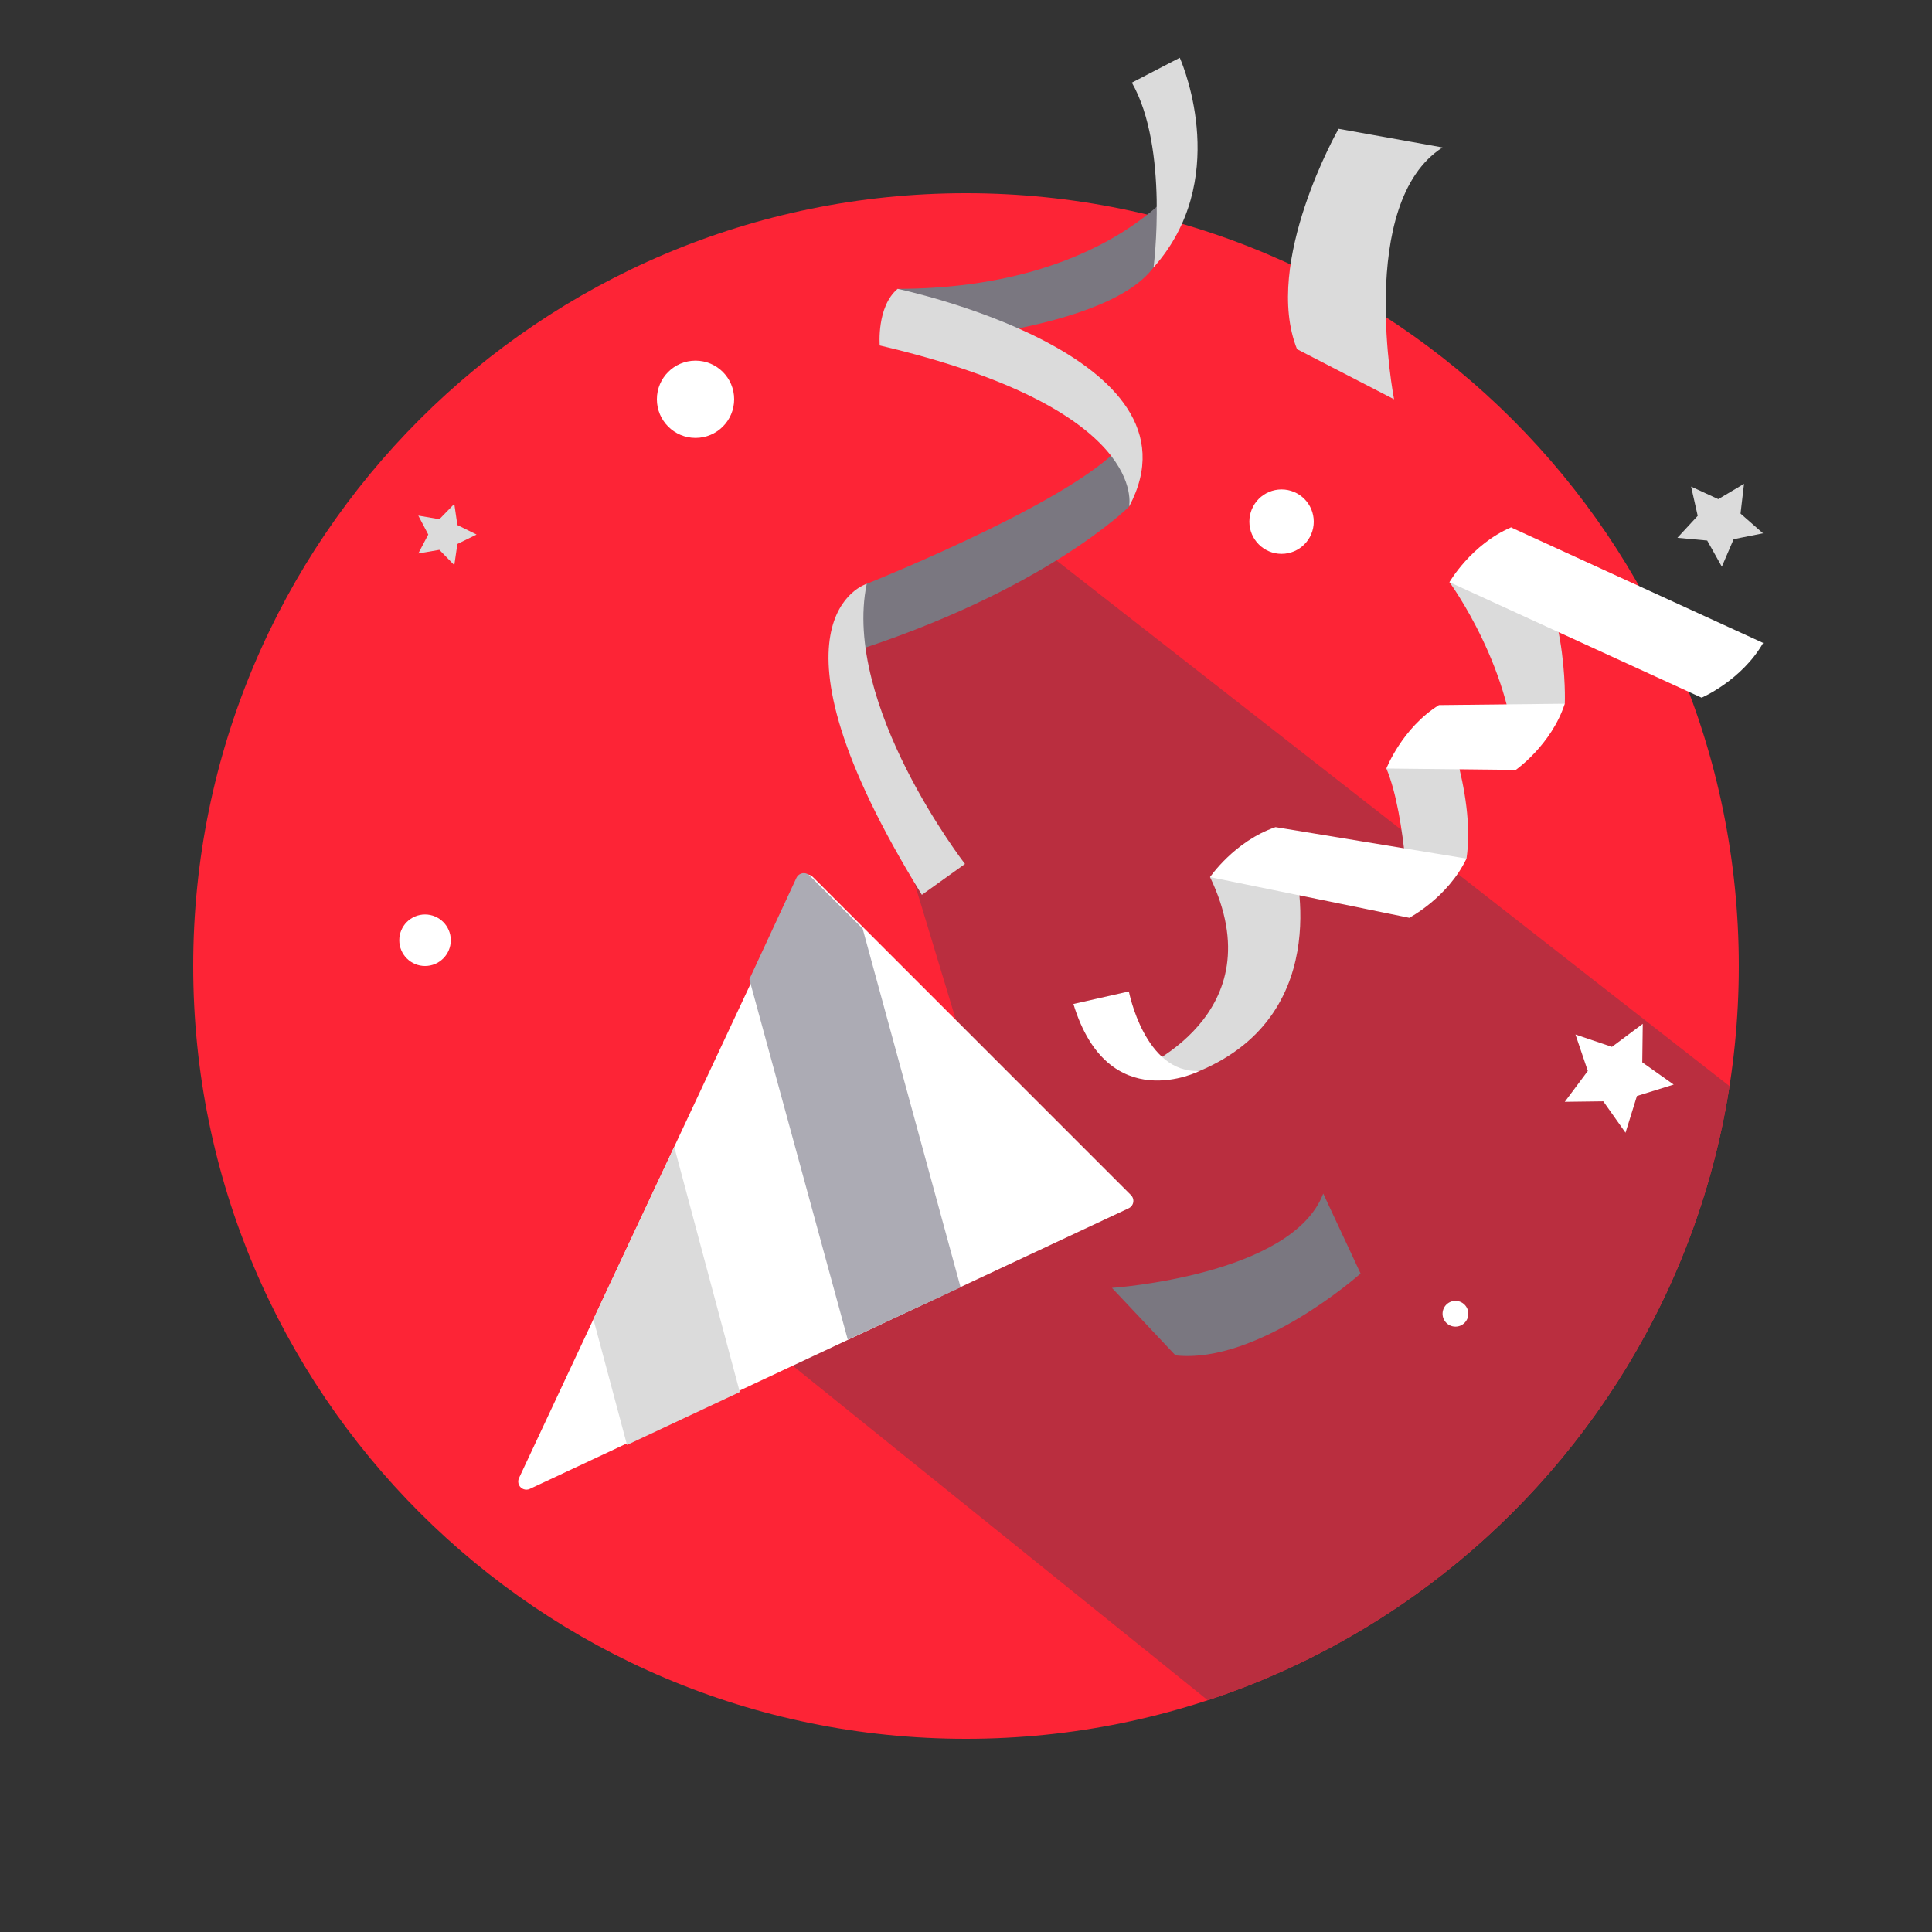 <?xml version="1.0" encoding="UTF-8"?>
<svg width="150px" height="150px" viewBox="0 0 150 150" version="1.1" xmlns="http://www.w3.org/2000/svg" xmlns:xlink="http://www.w3.org/1999/xlink">
    <rect x="0" y="0" width="150" height="150" fill="#333333" stroke="none"/>
    <title>image/perks_programs/fitness</title>
    <g id="image/perks_programs/fitness" stroke="none" stroke-width="1" fill="none" fill-rule="evenodd">
        <g id="bg" transform="translate(15, 15)">
            <path d="M120,60.001 C120,93.138 93.138,120 59.999,120 C26.863,120 0,93.138 0,60.001 C0,26.862 26.863,0 59.999,0 C93.138,0 120,26.862 120,60.001" fill="#FD2436"></path>
            <path d="M65.85,27.599 L119.279,69.327 C115.779,91.755 99.856,110.067 78.769,117.006 L42.783,88 L61.565,71.945 L50.288,34.67 L65.85,27.599 Z" id="Combined-Shape" fill="#BA2E3F"></path>
        </g>
        <circle id="Oval" fill="#FFFFFF" cx="54" cy="31" r="3"></circle>
        <circle id="Oval" fill="#FFFFFF" cx="99.5" cy="40.5" r="2.5"></circle>
        <circle id="Oval" fill="#FFFFFF" cx="113" cy="102" r="1"></circle>
        <circle id="Oval" fill="#FFFFFF" cx="33" cy="73" r="2"></circle>
        <polygon id="Star" fill="#DBDBDB" transform="translate(34.5, 41.5) rotate(-54) translate(-34.5, -41.5) " points="34.5 42.75 33.031 43.523 33.311 41.886 32.122 40.727 33.765 40.489 34.5 39 35.235 40.489 36.878 40.727 35.689 41.886 35.969 43.523"></polygon>
        <polygon id="Star-Copy" fill="#DBDBDB" transform="translate(133.5, 40.5) rotate(33) translate(-133.5, -40.5) " points="133.5 42.25 131.443 43.332 131.836 41.041 130.171 39.418 132.471 39.084 133.5 37 134.529 39.084 136.829 39.418 135.164 41.041 135.557 43.332"></polygon>
        <polygon id="Star-Copy-2" fill="#FFFFFF" transform="translate(125.5, 83.5) rotate(-45) translate(-125.5, -83.5) " points="125.5 85.75 122.855 87.141 123.36 84.195 121.22 82.109 124.177 81.68 125.5 79 126.823 81.68 129.78 82.109 127.64 84.195 128.145 87.141"></polygon>
        <g id="Group" transform="translate(64, 92) rotate(-315) translate(-64, -92) translate(29, 57)">
            <path d="M36.841,11.291 L58.629,57.789 C58.777,58.105 58.641,58.481 58.325,58.629 C58.155,58.709 57.959,58.709 57.789,58.629 L11.291,36.841 C10.975,36.693 10.839,36.317 10.987,36.001 C11.018,35.935 11.061,35.874 11.113,35.822 L35.822,11.113 C36.069,10.866 36.469,10.866 36.716,11.113 C36.768,11.164 36.81,11.225 36.841,11.291 Z" id="Rectangle" fill="#FFFFFF" transform="translate(34.923, 34.923) rotate(-315) translate(-34.923, -34.923) "></path>
            <path d="M24.664,41.145 L41.727,51.009 L38.44,60.105 L29.688,55.045 L24.664,41.145 Z" id="Combined-Shape" fill="#DBDBDB"></path>
            <path d="M23.03,18.823 L48.102,33.138 L44.784,42.207 L19.59,27.822 L16.609,19.672 C16.489,19.344 16.657,18.981 16.985,18.861 C17.055,18.836 17.128,18.823 17.202,18.823 L23.03,18.823 Z" id="Combined-Shape" fill="#ACABB4"></path>
        </g>
        <g id="Group-2" transform="translate(80, 37.5) rotate(-10) translate(-80, -37.5) translate(62, 7)">
            <path d="M26.234,28.02 C26.234,28.02 27.37,30.813 25.227,33.633 C25.227,33.633 17.651,38.982 1.598,41.081 C1.598,41.081 2.1,37.024 4.126,36.001 C4.126,36.001 23.688,31.946 26.234,28.02 Z M33.38,9.616 L30.322,15.678 C25.455,20.277 8.334,17.953 8.334,17.953 L10.466,13.866 C26.302,16.635 33.38,9.616 33.38,9.616 Z" id="Combined-Shape" fill="#7A7780"></path>
            <path d="M4.126,36.001 C0.587,44.926 7.862,58.747 7.862,58.747 L7.862,58.747 L4.15,60.526 C-5.173,37.095 4.126,36.001 4.126,36.001 Z M10.466,13.866 C10.466,13.866 33.507,23.095 25.227,33.633 C25.227,33.633 28.221,26.469 8.334,17.953 C8.334,17.953 8.607,14.938 10.466,13.866 Z M35.154,-2.21486474e-09 L35.169,0.064 C35.37,0.919 37.332,10.134 30.322,15.678 C30.322,15.678 33.124,6.741 31.155,1.256 L35.154,-2.21486474e-09 Z" id="Combined-Shape" fill="#DBDBDB"></path>
        </g>
        <path d="M112,11.449 L103.928,10 C103.928,10 98.011,20.37 100.701,27.11 L108.234,31 C108.234,31 105.274,15.749 112,11.449" id="Fill-1" fill="#DBDBDB"></path>
        <path d="M101,91.311 L94.274,90 C94.274,90 89.343,99.382 91.584,105.481 L97.862,109 C97.862,109 95.395,95.202 101,91.311" id="Fill-1-Copy" fill="#7A7780" transform="translate(96, 99.5) scale(-1, 1) rotate(-76) translate(-96, -99.5) "></path>
        <g id="Group-3" transform="translate(109, 61) rotate(70) translate(-109, -61) translate(93, 31)">
            <path d="M31.386,52.482 L29.751,57.839 L29.75,57.777 C29.736,56.832 29.325,45.399 17.522,46.573 L18.42,40.034 C18.42,40.034 30.795,40.747 31.386,52.482 Z M22.981,27.37 L25.78,33.121 C25.78,33.121 18.338,30.62 14.282,30.824 L13.238,26.557 L11.05,25.304 C11.05,25.304 18.398,24.886 22.981,27.37 Z M14.292,16.086 L15.142,18.663 L17.819,21.422 C10.656,18.85 2.36,21.273 2.36,21.273 L1.60405023e-12,15.329 C6.234,12.743 14.292,16.086 14.292,16.086 Z" id="Combined-Shape" fill="#DBDBDB"></path>
            <path d="M31.386,52.482 C31.386,52.482 32.38,60.403 23.15,59.91 L23.707,55.531 C23.707,55.531 30.138,56.562 31.386,52.482 Z M22.981,27.371 C25.34,29.778 25.78,33.121 25.78,33.121 L17.522,46.573 C17.522,46.573 15.55,43.838 15.615,40.468 L22.981,27.371 Z M14.292,16.086 C16.947,18.165 17.819,21.422 17.819,21.422 L14.282,30.824 C14.282,30.824 11.745,28.603 11.05,25.304 L14.292,16.086 Z M15.125,2.48689958e-14 C17.296,2.579 17.485,5.945 17.485,5.945 L2.36,21.274 C2.36,21.274 0.188,18.694 0,15.328 L15.125,2.48689958e-14 Z" id="Combined-Shape" fill="#FFFFFF"></path>
        </g>
    </g>
</svg>